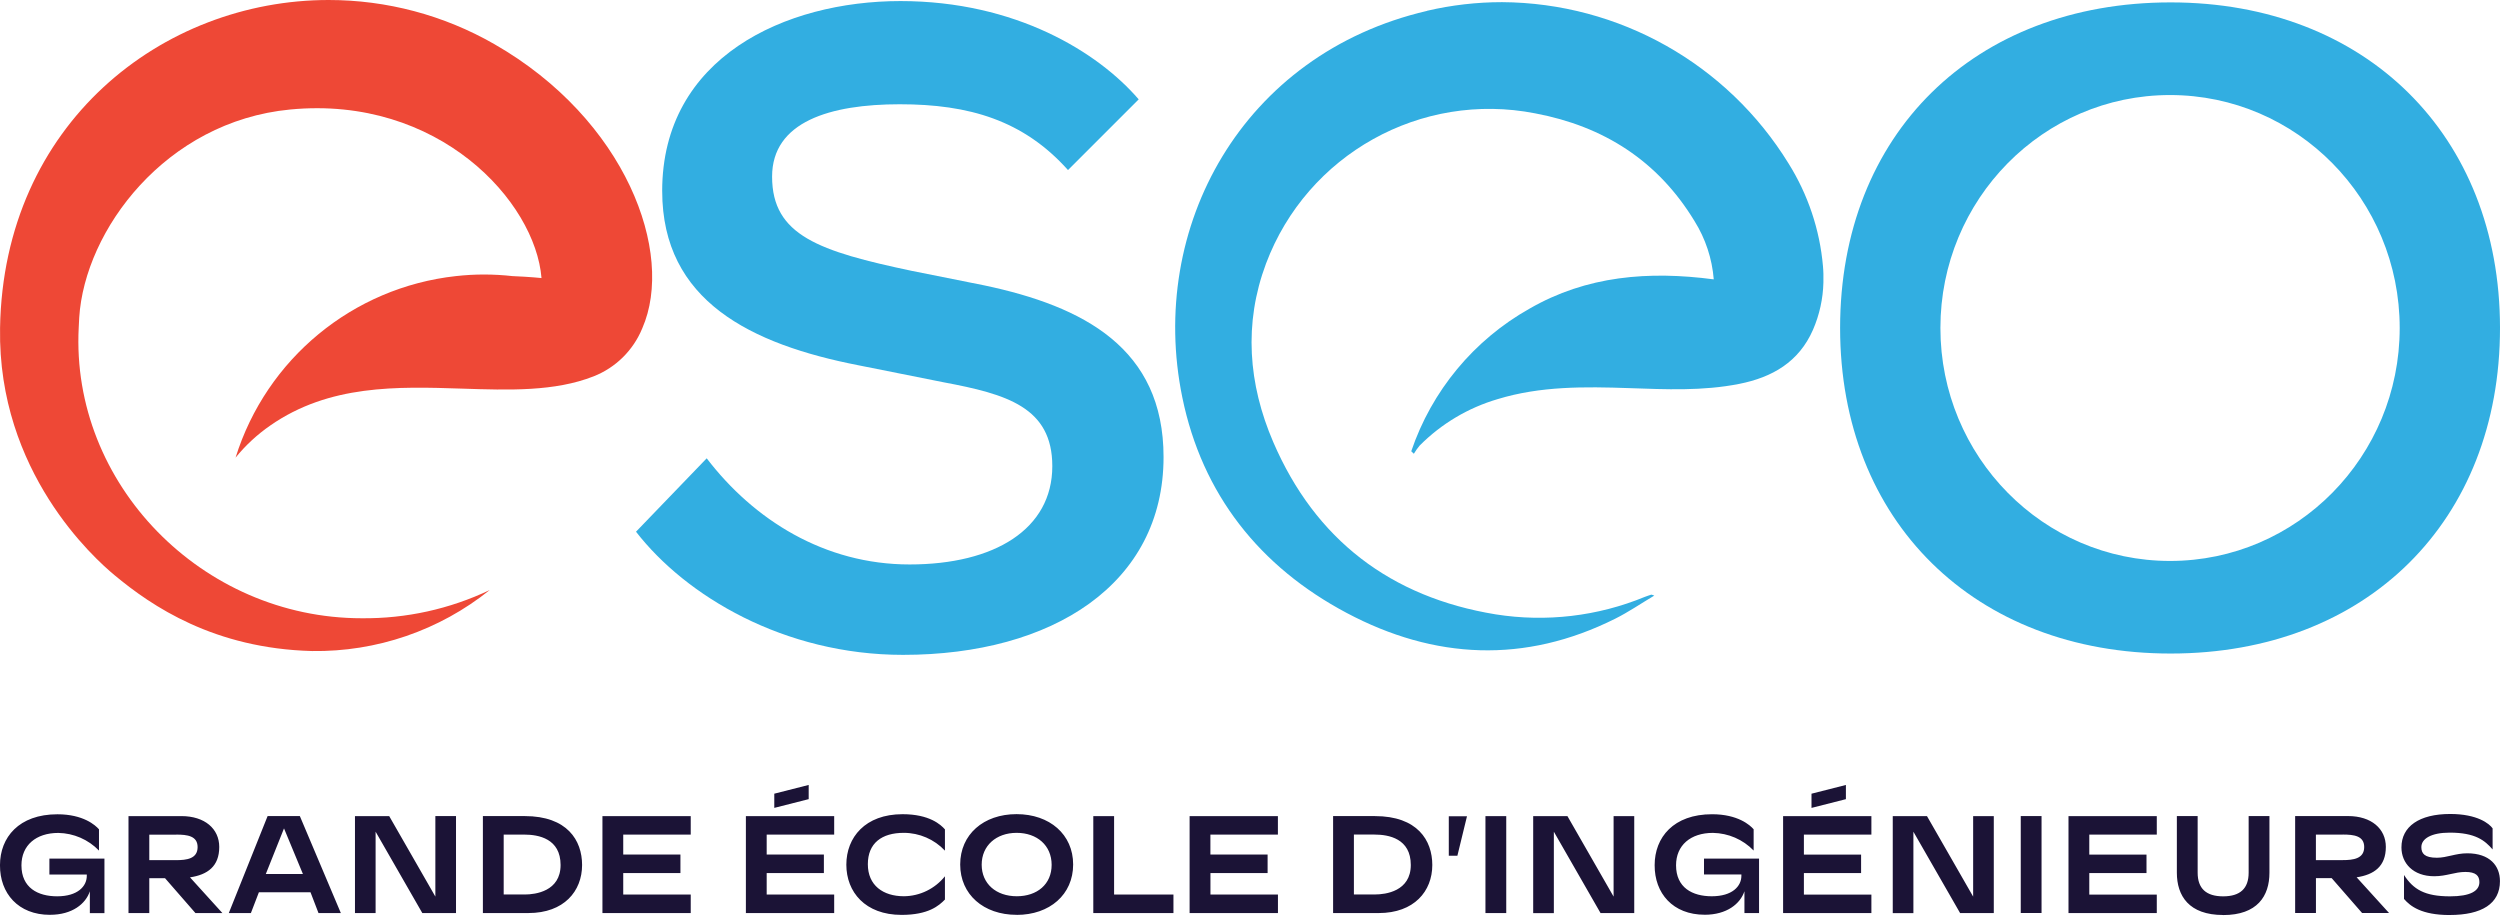 <svg fill="none" height="61" viewBox="0 0 166 61" width="166" xmlns="http://www.w3.org/2000/svg"><g fill="#32aee1"><path d="m122.183 21.779c0 12.812 8.92 21.616 21.948 21.616s21.869-8.808 21.869-21.616c0-12.809-8.921-21.62-21.869-21.62-13.028 0-21.948 8.728-21.948 21.62zm6.66 0c0-8.542 6.825-15.468 15.248-15.468s15.249 6.926 15.249 15.468c0 8.542-6.829 15.468-15.249 15.468-8.419 0-15.248-6.926-15.248-15.468z"/><path d="m43.97 12.686c0 7.307 5.91 10.176 13.038 11.57l5.651 1.129c4.173.783 7.214 1.65 7.214 5.568 0 4.177-3.825 6.527-9.475 6.527s-10.345-2.958-13.473-7.048l-4.694 4.874c3.303 4.263 9.824 8.177 17.732 8.177 9.91 0 17.297-4.698 17.297-13.137 0-7.221-5.302-10.003-11.909-11.398l-4.781-.956c-6.172-1.305-9.303-2.35-9.303-6.265 0-3.655 3.868-4.804 8.476-4.804 4.608 0 8.214 1.062 11.172 4.369l4.694-4.694c-2.696-3.134-8.171-6.527-15.82-6.527-7.649 0-15.82 3.738-15.82 12.613z"/><path d="m94.753.724c-12.264 2.855-18.562 14.372-16.248 25.66 1.318 6.441 5.136 11.251 10.916 14.316 5.82 3.091 11.829 3.386 17.835.379.867-.432 1.67-.986 2.587-1.53-.063-.03-.13-.05-.196-.066-.143.05-.289.093-.429.149-3.134 1.291-6.56 1.693-9.906 1.162-6.959-1.135-11.972-4.947-14.771-11.447-1.653-3.845-1.972-7.858-.475-11.852 2.729-7.244 10.285-11.457 17.875-9.967 4.548.857 8.147 3.151 10.574 7.151.731 1.169 1.169 2.497 1.278 3.871-4.306-.568-8.432-.249-12.24 1.949-3.692 2.078-6.488 5.452-7.846 9.465.057.057.116.11.173.166.113-.189.239-.372.382-.541 1.441-1.451 3.224-2.513 5.186-3.088 2.852-.87 5.777-.83 8.708-.73 2.454.083 4.904.203 7.334-.282 2.191-.435 3.954-1.451 4.89-3.586.432-.993.668-2.062.694-3.144v-.578c-.006-.173-.013-.345-.03-.518-.212-2.417-.996-4.747-2.281-6.803-4.07-6.62-11.261-10.67-19.026-10.717-1.677 0-3.35.193-4.983.574z"/></g><path d="m.004 21.789c-.159 9.548 6.262 15.289 7.59 16.394 2.49 2.075 6.63 4.877 13.127 5.046 4.283.063 8.453-1.368 11.796-4.05-2.653 1.262-5.558 1.902-8.496 1.873-10.617 0-19.332-8.938-18.794-19.306.017-.289.017-.415.033-.657.369-5.813 5.734-13.024 14.01-13.818 9.854-.946 16.281 6.106 16.686 11.192 0 0-.734-.08-1.932-.13-.621-.07-1.242-.103-1.866-.106-.631 0-1.262.036-1.889.106-6.836.754-12.576 5.485-14.628 12.055.664-.82 1.444-1.54 2.314-2.141 3.914-2.719 8.419-2.583 12.709-2.443 3.144.103 6.168.203 8.758-.817 1.464-.578 2.63-1.73 3.227-3.191 2.181-4.997-1.079-13.861-9.834-18.871-3.346-1.919-7.135-2.925-10.992-2.925-11.049 0-21.593 8.217-21.819 21.776v.007z" fill="#ee4836"/><path d="m3.32 60.743c1.484 0 2.37-.734 2.646-1.56v1.448h.969v-3.619h-3.655v1.056h2.483v.086c0 .694-.601 1.361-1.969 1.361-1.285 0-2.37-.571-2.37-2.058 0-1.325.963-2.151 2.447-2.151 1.019.017 1.992.438 2.702 1.172v-1.411c-.239-.276-1.046-.999-2.759-.999-2.56 0-3.815 1.534-3.815 3.38-.01 1.866 1.208 3.297 3.32 3.297zm9.296-2.487c1.162-.173 1.942-.724 1.942-2.019 0-1.208-.963-2.048-2.513-2.048h-3.513v6.438h1.381v-2.314h1.046l2.018 2.314h1.79zm-.913-2.839c.734 0 1.418.086 1.418.83 0 .78-.734.867-1.438.867h-1.77v-1.693h1.789zm4.957 5.209.531-1.381h3.426l.531 1.381h1.484l-2.722-6.438h-2.141l-2.576 6.438h1.464zm2.198-5.621 1.255 3.028h-2.463zm6.082 5.621v-5.402l3.101 5.402h2.238v-6.438h-1.371v5.345l-3.064-5.342h-2.274v6.438h1.371zm10.152 0c2.351 0 3.559-1.448 3.559-3.191 0-1.637-.989-3.247-3.808-3.247h-2.779v6.438h3.025zm-1.647-1.228v-3.981h1.371c.943 0 2.407.266 2.407 2.018 0 1.753-1.683 1.959-2.37 1.959h-1.408zm12.42 1.228v-1.228h-4.482v-1.428h3.798v-1.228h-3.798v-1.325h4.482v-1.228h-5.863v6.438zm7.832-7.563v-.943l-2.284.581v.943zm1.693 7.563v-1.228h-4.482v-1.428h3.798v-1.228h-3.798v-1.325h4.482v-1.228h-5.863v6.438h5.86zm4.472.123c1.79 0 2.483-.611 2.882-1.019v-1.544c-.664.827-1.663 1.315-2.722 1.325-1.388 0-2.397-.724-2.397-2.125 0-1.401.923-2.085 2.387-2.085 1.032 0 2.022.428 2.732 1.182v-1.411c-.276-.315-1.029-1.009-2.815-1.009-2.483 0-3.732 1.544-3.732 3.353s1.248 3.333 3.665 3.333zm7.643 0c2.198 0 3.752-1.351 3.752-3.347 0-1.995-1.56-3.343-3.758-3.343-2.198 0-3.742 1.355-3.742 3.343 0 1.989 1.55 3.343 3.748 3.343zm.01-1.238c-1.371 0-2.331-.83-2.331-2.095s.963-2.115 2.321-2.115c1.358 0 2.324.837 2.324 2.125 0 1.288-.963 2.085-2.314 2.085zm10.402 1.116v-1.228h-3.941v-5.209h-1.381v6.438h5.319zm6.939 0v-1.228h-4.482v-1.428h3.795v-1.228h-3.798v-1.325h4.482v-1.228h-5.863v6.438h5.863zm6.69 0c2.35 0 3.559-1.448 3.559-3.191 0-1.637-.989-3.247-3.808-3.247h-2.779v6.438h3.025zm-1.647-1.228v-3.984h1.371c.943 0 2.407.266 2.407 2.018 0 1.753-1.683 1.959-2.37 1.959h-1.408zm6.872-2.58.637-2.619h-1.208v2.619zm3.244 3.808v-6.438h-1.381v6.438zm3.161 0v-5.402l3.1 5.402h2.238v-6.438h-1.371v5.345l-3.064-5.342h-2.275v6.438h1.372zm10.009.113c1.484 0 2.371-.734 2.646-1.56v1.448h.97v-3.619h-3.655v1.056h2.483v.086c0 .694-.601 1.361-1.969 1.361-1.285 0-2.37-.571-2.37-2.058 0-1.325.962-2.151 2.447-2.151 1.022.017 1.995.438 2.705 1.172v-1.411c-.239-.276-1.045-.999-2.759-.999-2.559 0-3.814 1.534-3.814 3.38-.01 1.866 1.208 3.293 3.32 3.293zm9.383-7.676v-.943l-2.284.581v.943zm1.693 7.563v-1.228h-4.482v-1.428h3.798v-1.228h-3.798v-1.325h4.482v-1.228h-5.863v6.438zm2.789 0v-5.402l3.101 5.402h2.237v-6.438h-1.371v5.345l-3.064-5.342h-2.274v6.438h1.371zm8.509 0v-6.441h-1.381v6.437h1.381zm7.652 0v-1.228h-4.482v-1.428h3.799v-1.228h-3.799v-1.325h4.482v-1.228h-5.863v6.438h5.86zm4.406.133c2.274 0 3.074-1.268 3.074-2.809v-3.765h-1.381v3.761c0 1.056-.571 1.57-1.693 1.57s-1.693-.515-1.693-1.57v-3.761h-1.381v3.761c0 1.534.8 2.809 3.074 2.809zm8.861-2.507c1.162-.173 1.942-.724 1.942-2.019 0-1.208-.962-2.048-2.513-2.048h-3.509v6.437h1.381v-2.314h1.046l2.018 2.314h1.79l-2.152-2.37zm-.913-2.839c.734 0 1.418.086 1.418.83 0 .78-.734.867-1.438.867h-1.769v-1.693h1.789zm7.092 5.342c2.141 0 3.34-.754 3.34-2.248 0-1.019-.674-1.849-2.172-1.849-.78 0-1.341.295-2.018.295-.817 0-1.029-.285-1.029-.704 0-.561.657-.963 1.885-.963 1.713 0 2.331.525 2.846 1.115v-1.401c-.22-.305-1-.953-2.816-.953-2.065 0-3.237.837-3.237 2.218 0 1.056.78 1.916 2.178 1.916.817 0 1.361-.285 2.065-.285s.933.256.933.677c0 .581-.591.943-1.952.943-1.683 0-2.437-.465-3.054-1.418v1.59c.411.478 1.162 1.069 3.027 1.069z" fill="#1b1336"/></svg>